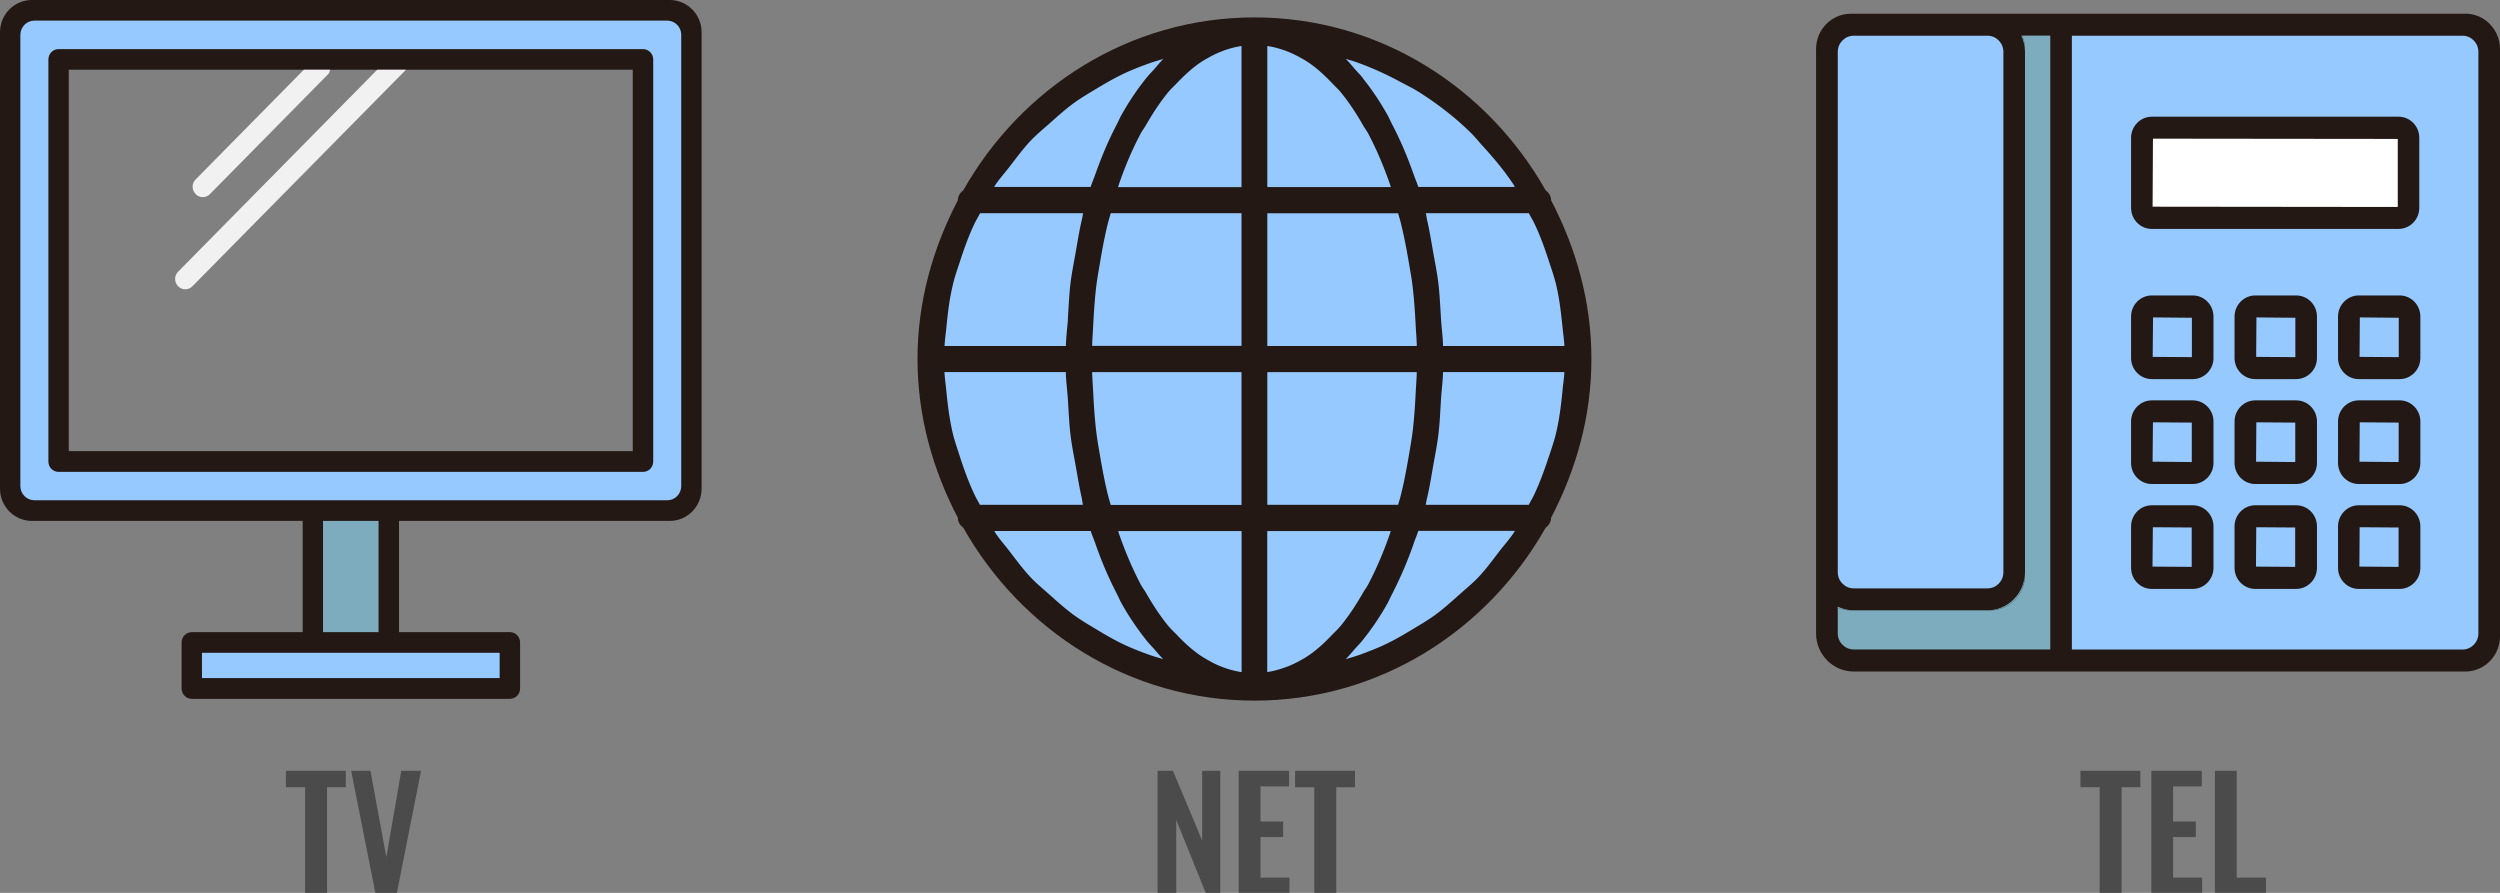 <svg viewBox="0 0 280 100" xmlns="http://www.w3.org/2000/svg"><rect x="0" y="0" width="280" height="100" fill="#808080" stroke="none"/><path d="M78.58 3.61v51.12c0 1.99-1.6 3.61-3.56 3.61H44.69V70.8h12.42c.63 0 1.14.52 1.14 1.16v5.15c0 .64-.51 1.16-1.14 1.16H21.48c-.63 0-1.14-.52-1.14-1.16v-5.15c0-.64.51-1.16 1.14-1.16H33.9V58.34H3.56C1.6 58.34 0 56.72 0 54.73V3.61C0 1.62 1.6 0 3.56 0h71.46c1.96 0 3.56 1.62 3.56 3.61zM7.7 50.53h63.17V7.81H7.7z" fill="#231814"/><path d="M74.74 56.03h.28c.71 0 1.28-.58 1.28-1.3v-.28c0 .87-.7 1.57-1.56 1.58zM76.3 3.89v-.27c0-.72-.57-1.3-1.28-1.3h-.29c.86 0 1.56.71 1.57 1.58zM2.28 54.45v.28c0 .72.57 1.3 1.28 1.3h.28c-.86 0-1.55-.71-1.56-1.58zM3.85 2.31h-.29c-.71 0-1.28.58-1.28 1.3v.27c0-.87.7-1.58 1.57-1.58zm32.93 5.98L23.52 21.74c-.22.23-.51.34-.8.34s-.58-.11-.8-.34c-.45-.45-.45-1.18 0-1.63L34.04 7.82H7.7v42.72h63.17V7.81H45.46L21.55 32.06c-.22.23-.51.34-.8.34s-.58-.11-.8-.34c-.45-.45-.45-1.18 0-1.63l22.3-22.62h-5.27c-.05.17-.07.35-.2.48z" fill="none"/><path d="M22.62 73.11h33.34v2.83H22.62zm52.12-17.08c.86 0 1.55-.71 1.56-1.58V3.89c0-.87-.71-1.58-1.57-1.58H3.85c-.86 0-1.56.71-1.57 1.58v50.56c0 .87.7 1.57 1.56 1.58h70.89zM5.42 51.69V6.66c0-.64.51-1.16 1.14-1.16h65.46c.63 0 1.14.52 1.14 1.16v45.03c0 .64-.51 1.16-1.14 1.16H6.56c-.63 0-1.14-.52-1.14-1.16z" fill="#95c9ff"/><path d="M21.91 21.74c.22.23.51.34.8.34s.58-.11.8-.34L36.77 8.29c.13-.13.14-.31.2-.48h-2.94L21.91 20.1c-.45.45-.45 1.18 0 1.63zm-1.96 10.32c.22.23.51.34.8.34s.58-.11.8-.34L45.47 7.81h-3.22l-22.3 22.62c-.45.45-.45 1.18 0 1.63zm25-26.56h.17-.17z" fill="#f1f1f1"/><path d="M42.4 70.8V58.34h-6.22 6.22z" fill="#7dacbf"/><path d="M36.18 58.34h6.22V70.8h-6.22z" fill="#7dacbf"/><path d="M34.17 88.17h-2.15v-1.84h6.71v1.84h-2.1V100h-2.46zm5.16-1.84h2.16L43.27 96l1.67-9.67h2.22L44.45 100h-2.41z" fill="#4b4b4b"/><path d="M178.24 40.21c0-6.45-1.73-12.44-4.52-17.78v-.01c0-.48-.26-.84-.61-1.11C166.6 9.81 154.5 1.95 140.5 1.95s-26.1 7.86-32.61 19.36c-.35.27-.61.64-.61 1.11v.01c-2.79 5.34-4.52 11.33-4.52 17.78s1.73 12.44 4.52 17.78V58c0 .48.26.84.61 1.11 6.51 11.51 18.61 19.36 32.61 19.36s26.1-7.86 32.61-19.36c.35-.27.61-.64.61-1.11v-.01c2.79-5.34 4.52-11.33 4.52-17.78z" fill="#231814"/><path d="M160.53 28.32c.2 1.11.42 2.19.56 3.34-.14-1.16-.37-2.23-.56-3.34zm-45.07-12.59c.66-.69 1.4-1.29 2.11-1.92-.71.64-1.45 1.23-2.11 1.92zm44.34 8.77c-.05-.2-.07-.42-.12-.61h11.54-11.61c.05.21.13.4.18.62zm-29.02 45.52c-.87-1.07-1.68-2.31-2.44-3.64.76 1.33 1.57 2.57 2.44 3.64zm26.91-52.19zm-15.75 41.64h13.83zm-3.73 15.64zm-17.89-63.6c.78-.57 1.63-1.05 2.46-1.56-.83.51-1.67.99-2.46 1.56zm38.25 32.21c-.08 1.63-.19 3.25-.38 4.81.2-1.56.3-3.18.38-4.81zM125.88 8.24c.89-.42 1.81-.77 2.74-1.11-.93.34-1.85.69-2.74 1.11zm-2.64 20.94c.24-1.42.51-2.83.84-4.16-.33 1.34-.6 2.74-.84 4.16zm38.16 15.44c.06-.99.2-1.93.22-2.94h13.59-13.65c-.02 1-.1 1.97-.16 2.94zm0-8.81c.06.98.14 1.94.16 2.94h13.65-13.59c-.02-1.02-.16-1.95-.22-2.94zm-8.16-20.83c.93 1.76 1.76 3.71 2.48 5.82-.72-2.11-1.55-4.06-2.48-5.82zm-47.25 21.75c.16-1.64.36-3.27.73-4.84-.38 1.57-.57 3.19-.73 4.84zm1.55-7.49c.47-1.46.99-2.88 1.64-4.25-.65 1.37-1.17 2.79-1.64 4.25zm18.08-16.41zm4.91-6.31c-.09.03-.17.05-.25.08-.38.37-.72.81-1.08 1.22.43-.48.89-.87 1.34-1.3zm19.68 3.88c.88 1.08 1.7 2.33 2.47 3.68-.77-1.35-1.59-2.6-2.47-3.68zm.5-3.8c-.08-.02-.16-.05-.24-.08.44.42.89.8 1.31 1.27-.35-.4-.69-.83-1.06-1.19zm7.65 13.03c.15.42.25.89.39 1.32h10.9-10.81c-.15-.46-.33-.87-.49-1.32zm-46.92 1.14c.49-.74 1.09-1.4 1.63-2.1-.54.71-1.14 1.36-1.63 2.1zm44.33.18h-13.83v.01h13.83zm-28.02 44.49c-.93-1.76-1.76-3.7-2.47-5.8.72 2.1 1.55 4.04 2.47 5.8zm27.62-52.63c-.84-1.48-1.75-2.82-2.71-4.03.97 1.21 1.88 2.55 2.71 4.03zm-21.08 60.5c-.83-.59-1.63-1.32-2.4-2.12.77.81 1.56 1.53 2.4 2.12zm40.72-29.64c-.16 1.66-.36 3.3-.74 4.88.38-1.59.58-3.22.74-4.88zM151.92 6.98zm-12.86 16.9h-14.65 14.64v14.87h-16.73 16.74zm16.31 43.72zM156.9 25c.34 1.36.61 2.78.86 4.23-.25-1.45-.52-2.87-.86-4.23zm-34.58 16.68h16.73v14.86h.01V41.68zm37.36 14.86c.05-.2.07-.42.12-.62-.05.21-.13.4-.18.62zm13.79-5.38c-.48 1.46-1 2.91-1.65 4.28.66-1.38 1.18-2.81 1.65-4.28zM157.7 62.59c-.55 1.38-1.14 2.69-1.78 3.93.64-1.24 1.24-2.54 1.78-3.93zm3.39-13.83c-.14 1.15-.37 2.24-.56 3.35.2-1.11.42-2.19.56-3.35zm-2.9-16.86c.2 1.56.3 3.18.38 4.81-.08-1.63-.19-3.25-.38-4.81zm-35.76 4.74c.09-1.6.18-3.19.37-4.72-.19 1.54-.29 3.12-.37 4.72zm36.61-26.24c2.04 1.31 3.98 2.8 5.75 4.55-1.74-1.73-3.69-3.22-5.75-4.55zm-3.31 49.23c-.72 2.11-1.55 4.06-2.48 5.82.93-1.76 1.76-3.71 2.48-5.82zm-6.61 11.55c-.78.81-1.57 1.55-2.41 2.13.84-.59 1.63-1.32 2.41-2.13zm-25.03-15.77zm33.67-4.21c-.25 1.45-.52 2.87-.86 4.23.34-1.36.61-2.78.86-4.23zm-12.39 22.91c-.84.45-1.7.78-2.59.99.89-.22 1.75-.54 2.59-.99zm20.61-57.83c1.28 1.4 2.5 2.85 3.53 4.41-1.04-1.59-2.26-3.02-3.53-4.41zM174.3 32c.36 1.51.53 3.07.69 4.64-.16-1.58-.33-3.13-.69-4.64zm-21.62 34.34c-.77 1.35-1.59 2.6-2.47 3.68.88-1.08 1.7-2.33 2.47-3.68zM122.8 48.51c-.19-1.53-.29-3.12-.37-4.72.08 1.6.18 3.19.37 4.72zm49.1-23.37c.6 1.29 1.08 2.62 1.53 3.98-.45-1.36-.92-2.69-1.53-3.98zm-49.25-5.54c-.16.46-.35.88-.5 1.35h-10.8 10.9c.14-.44.25-.92.4-1.35zm-2.75 12.09c.14-1.19.38-2.31.58-3.46-.2 1.15-.43 2.26-.58 3.46zm8.44-17.65c.76-1.33 1.57-2.57 2.44-3.63-.87 1.07-1.67 2.3-2.44 3.63zm32.35 54.87c-.8.58-1.66 1.07-2.51 1.59.85-.51 1.7-1.01 2.51-1.59zm-47.61-7.13c-.55-.71-1.15-1.37-1.64-2.13.49.76 1.1 1.42 1.64 2.13zm25.98-56.63h-.01v15.8h-13.82v.01h13.83zm-8.78 68.68c.08.03.17.05.25.08-.45-.42-.9-.81-1.33-1.29.36.41.7.85 1.08 1.21zm24.85-1.65c-.9.42-1.83.78-2.77 1.13.94-.35 1.87-.7 2.77-1.13zM142.79 5.32zm-10.9 3.92c.77-.8 1.56-1.53 2.39-2.12-.83.59-1.62 1.31-2.39 2.12zm-3.26 64.07c-.93-.34-1.86-.7-2.76-1.12.9.42 1.82.77 2.76 1.12zm-5.84-2.82c-.84-.51-1.69-1-2.48-1.57.79.58 1.64 1.07 2.48 1.57zm35.57-9.69c.16-.45.34-.86.49-1.33h10.81-10.9c-.14.44-.25.91-.39 1.33zm-40.78 5.83c-.72-.64-1.46-1.24-2.12-1.94.66.7 1.41 1.3 2.12 1.94zm18.05-60.32c.83-.45 1.69-.77 2.57-.99-.88.22-1.73.53-2.57.99zm-12.98 54.51c-.15-.43-.26-.91-.4-1.35h-10.9 10.8c.15.47.34.89.5 1.35zm27.82 13.08c.08-.02.17-.05.25-.08.37-.36.71-.8 1.07-1.2-.42.47-.88.86-1.32 1.28zm-29.99-21.7c-.2-1.15-.44-2.26-.58-3.46.15 1.2.38 2.31.58 3.46zm-.88-16.48c-.06 1.02-.21 1.99-.23 3.03h-13.59 13.65c.02-1.03.1-2.03.16-3.03zm49.96 23.92c-.5.77-1.12 1.45-1.69 2.18.56-.73 1.18-1.41 1.69-2.18zm-44.28-38.85c.72-2.1 1.55-4.04 2.47-5.8-.93 1.76-1.76 3.7-2.47 5.8zm-5.68 23.92c-.06-1.01-.14-2-.16-3.03h-13.65 13.59c.02 1.05.16 2.01.23 3.03zm27.11-37.59c.84.59 1.63 1.32 2.41 2.13-.78-.81-1.57-1.54-2.41-2.13zm-21.48 52.35h13.82v15.8h.01v-15.8zm-4.04-34.95c.05-.23.13-.42.19-.64h-11.61 11.54c-.05.2-.07.43-.12.64zm2.1 38.05zm0-44.71zm-14.11 37.57c-.65-1.36-1.17-2.8-1.64-4.25.47 1.46.99 2.88 1.64 4.25zm16.44 12.16zm-4.31-11.05h.07c-.06-.22-.13-.41-.19-.64.05.21.07.44.12.64zm44.23 8.15c-.67.7-1.43 1.32-2.15 1.96.73-.65 1.48-1.25 2.15-1.96zm-58.82-16.15c-.38-1.57-.57-3.2-.73-4.84.16 1.64.35 3.27.73 4.84z" fill="none"/><path d="M128.35 71.65a30.24 30.24 0 01-2.73-4.06c-.18-.33-.34-.7-.51-1.04a40.73 40.73 0 01-1.81-3.99c-.22-.57-.44-1.15-.64-1.74-.16-.46-.35-.88-.5-1.35h-10.8c.04.06.06.12.1.18.49.76 1.1 1.42 1.64 2.13.76 1 1.51 2.01 2.37 2.92.66.7 1.41 1.3 2.12 1.94.89.79 1.77 1.59 2.73 2.28.79.57 1.64 1.07 2.48 1.57 1 .61 2.02 1.2 3.08 1.7.89.42 1.82.78 2.76 1.12.54.2 1.1.35 1.64.52-.37-.37-.72-.8-1.08-1.21-.29-.32-.58-.61-.85-.96zm-8.75-35.93c.09-1.36.14-2.72.3-4.03.15-1.19.38-2.31.58-3.46.22-1.25.42-2.52.71-3.71.05-.21.07-.44.12-.64h-11.54c-.19.37-.41.73-.6 1.11-.65 1.36-1.17 2.79-1.64 4.25-.29.88-.6 1.74-.81 2.65-.38 1.57-.57 3.2-.73 4.84-.07.67-.17 1.34-.2 2.02h13.59c.02-1.05.16-2.01.23-3.03zm40.2-11.22c.3 1.23.5 2.53.73 3.83.2 1.11.42 2.19.56 3.34.16 1.34.22 2.74.31 4.14.06.99.2 1.93.22 2.94h13.59c-.03-.72-.14-1.41-.21-2.12-.16-1.57-.34-3.13-.69-4.64-.23-.99-.57-1.93-.88-2.88-.44-1.35-.92-2.69-1.53-3.98-.2-.43-.45-.83-.67-1.25h-11.54c.05.19.07.42.12.61zm13.67 26.66c.28-.87.59-1.72.8-2.62.38-1.58.58-3.22.74-4.88.06-.67.17-1.32.2-1.99h-13.59c-.02 1.02-.16 1.95-.22 2.94-.09 1.39-.14 2.8-.31 4.14-.14 1.16-.37 2.24-.56 3.35-.23 1.29-.43 2.59-.73 3.82-.05.2-.07.42-.12.62h11.54c.19-.37.41-.72.59-1.1.65-1.38 1.18-2.82 1.65-4.28zm-48.24 8.31c.02.05.03.11.05.17.72 2.1 1.55 4.04 2.47 5.8.18.34.4.61.59.94.76 1.33 1.57 2.57 2.44 3.64.36.44.74.78 1.11 1.17.77.8 1.56 1.53 2.4 2.12.44.31.89.56 1.34.81a10.72 10.72 0 003.43 1.16v-15.8h-13.83zm-2.91-17.79c.02.72.07 1.41.11 2.11.08 1.6.18 3.19.37 4.72.12.93.28 1.83.44 2.74.24 1.42.51 2.82.84 4.16.1.39.21.75.32 1.14h14.65V41.68zm19.62 33.59c.28-.04.57-.1.85-.17.88-.22 1.75-.54 2.59-.99.45-.24.9-.49 1.33-.8.84-.59 1.64-1.32 2.41-2.13.37-.38.74-.72 1.09-1.15.88-1.08 1.7-2.33 2.47-3.68.18-.31.39-.57.56-.9.93-1.76 1.76-3.71 2.48-5.82.02-.05.03-.11.04-.15h-13.83v15.8zm0-18.73h14.65c.1-.38.22-.73.31-1.11.34-1.36.61-2.78.86-4.23.15-.89.31-1.76.43-2.67.2-1.56.3-3.18.38-4.81.04-.68.09-1.35.11-2.04h-16.74v14.87zm0-17.79h16.74c-.01-.69-.07-1.36-.11-2.04-.08-1.63-.19-3.25-.38-4.81-.11-.91-.28-1.78-.43-2.67-.25-1.45-.52-2.87-.86-4.23-.09-.38-.21-.74-.31-1.11h-14.65v14.87zm13.79-17.95c-.72-2.11-1.55-4.06-2.48-5.82-.17-.33-.38-.58-.56-.9-.77-1.35-1.59-2.6-2.47-3.68-.35-.43-.73-.77-1.1-1.16-.77-.81-1.57-1.54-2.41-2.13-.44-.31-.89-.56-1.34-.8-.84-.45-1.7-.77-2.58-.99-.28-.07-.57-.12-.85-.17v15.8h13.83l-.04-.15zM139.05 5.15c-.29.05-.57.1-.86.17-.88.22-1.73.54-2.57.99-.46.25-.91.5-1.35.81-.83.59-1.62 1.32-2.39 2.12-.37.39-.76.73-1.11 1.17-.87 1.07-1.67 2.3-2.44 3.63-.19.33-.41.6-.59.95-.93 1.75-1.76 3.7-2.47 5.8-.02.05-.03.12-.05.17h13.83zm0 18.73H124.4c-.1.38-.22.75-.32 1.14-.33 1.34-.6 2.74-.84 4.16-.15.91-.32 1.8-.44 2.73-.19 1.53-.29 3.12-.37 4.72-.04.7-.09 1.39-.11 2.11h16.73V23.87zM121.19 55.9c-.29-1.19-.48-2.45-.71-3.71-.2-1.15-.44-2.26-.58-3.46-.16-1.31-.21-2.67-.3-4.03-.06-1.02-.21-1.99-.23-3.03h-13.59c.03.69.14 1.35.2 2.02.16 1.64.36 3.27.73 4.84.22.91.53 1.77.81 2.65.47 1.45.99 2.88 1.64 4.25.18.38.4.74.59 1.11h11.54c-.05-.2-.07-.43-.12-.64zm37.17 4.9a43.14 43.14 0 01-2.44 5.72c-.19.36-.35.74-.54 1.09-.84 1.49-1.75 2.83-2.72 4.04-.28.36-.58.65-.87.98-.36.4-.7.83-1.07 1.2.55-.17 1.1-.32 1.64-.52.94-.35 1.87-.7 2.77-1.13 1.06-.5 2.06-1.08 3.06-1.69.85-.51 1.71-1.01 2.51-1.59.95-.69 1.82-1.48 2.7-2.26.72-.65 1.48-1.26 2.15-1.96.85-.89 1.58-1.89 2.33-2.87.56-.73 1.18-1.41 1.69-2.18.04-.05.06-.12.09-.17h-10.81c-.15.47-.33.88-.49 1.33zm-5.71-52.02c.97 1.21 1.88 2.55 2.71 4.03.2.35.37.76.56 1.12.64 1.22 1.23 2.52 1.77 3.89.23.59.45 1.19.67 1.8.16.45.34.86.49 1.32h10.81c-.05-.08-.09-.18-.14-.26-1.03-1.57-2.25-3.01-3.53-4.41-.4-.44-.77-.91-1.19-1.33-1.77-1.75-3.71-3.24-5.75-4.55-.76-.49-1.58-.88-2.38-1.31-1.53-.82-3.11-1.53-4.74-2.11-.4-.14-.8-.25-1.21-.38.37.36.71.79 1.06 1.19.29.33.6.63.88.99zm-30 10.82c.21-.6.42-1.17.65-1.75.55-1.41 1.16-2.73 1.81-3.98.18-.34.33-.71.52-1.04.84-1.5 1.76-2.84 2.73-4.06.27-.34.56-.63.85-.95.36-.41.71-.85 1.08-1.22-.55.17-1.11.32-1.65.52-.93.34-1.85.69-2.74 1.11-1.07.51-2.1 1.1-3.11 1.71-.83.5-1.67.99-2.46 1.56-.97.7-1.86 1.5-2.75 2.3-.71.63-1.45 1.23-2.11 1.92-.87.92-1.62 1.94-2.39 2.94-.54.7-1.14 1.36-1.63 2.1-.04.06-.06.13-.1.18h10.8c.15-.47.34-.89.5-1.35z" fill="#95c9ff"/><path d="M129.66 86.33h1.71l3.27 7.8v-7.8h2.03V100h-1.63l-3.3-8.17V100h-2.09V86.33zm9.07 0h5.65v1.75h-3.2v3.93h2.53v1.74h-2.53v4.54h3.24v1.7h-5.69V86.32zm8.47 1.84h-2.15v-1.84h6.71v1.84h-2.1V100h-2.46z" fill="#4b4b4b"/><path d="M276.12 1.54h-68.83c-2.15 0-3.89 1.77-3.89 3.95v65.45c0 2.35 1.89 4.27 4.21 4.27h68.51c2.14 0 3.88-1.77 3.88-3.95V5.48c0-2.17-1.74-3.95-3.88-3.95z" fill="#231814"/><path d="M207.29 65.91h.32c-.98 0-1.79-.81-1.79-1.81V5.81c0-1 .8-1.81 1.79-1.81h-.32c-.81 0-1.47.67-1.47 1.49v58.93c0 .82.66 1.49 1.47 1.49zm-1.47 5.03v-2.87 2.87c0 1 .8 1.81 1.79 1.81-.98 0-1.79-.81-1.79-1.81zM277.58 5.8v-.32c0-.82-.66-1.49-1.46-1.49h-.32c.98 0 1.78.81 1.78 1.8zM226.8 64.09V5.79 64.1zm49 8.66h.32c.8 0 1.46-.67 1.46-1.49v-.32c0 1-.8 1.81-1.78 1.81zm-53.21-6.84h.31c.81 0 1.47-.67 1.47-1.49v-.32c0 1-.8 1.81-1.78 1.81zm1.79-60.11v-.32c0-.82-.66-1.49-1.47-1.49h-.31c.98 0 1.78.81 1.78 1.81z" fill="none"/><path d="M226.5 3.99c.19.46.3.96.3 1.49v58.93c0 2.18-1.74 3.95-3.89 3.95H207.3c-.52 0-1.01-.11-1.47-.3v2.87c0 1 .8 1.81 1.79 1.81h22.01V3.99h-3.12z" fill="#7dacbf"/><path d="M226.8 5.48c0-.53-.11-1.03-.3-1.49h-.11c.25.54.4 1.15.41 1.79zm-4.21 62.88h-14.98c-.64 0-1.24-.16-1.79-.42v.12c.45.19.95.3 1.47.3h15.61c2.15 0 3.89-1.77 3.89-3.95v-.3c-.01 2.34-1.89 4.25-4.21 4.25z" fill="#7dacbf"/><path d="M268.55 23.15v-7.59l-27.42-.03-.04 7.62 27.42.03s.03-.02.03-.03z" fill="#fff"/><path d="M277.58 5.8c0-.99-.8-1.8-1.78-1.8h-43.75v68.75h43.75c.98 0 1.78-.81 1.78-1.81V5.81zm-38.9 9.63c0-1.3 1.05-2.36 2.32-2.36h27.64c1.28 0 2.32 1.06 2.32 2.36v7.85c0 1.3-1.05 2.36-2.32 2.36H241c-1.28 0-2.32-1.06-2.32-2.36zm9.23 48.17c0 1.3-1.05 2.36-2.32 2.36H241c-1.28 0-2.32-1.06-2.32-2.36v-4.65c0-1.3 1.05-2.36 2.32-2.36h4.59c1.28 0 2.32 1.06 2.32 2.36zm0-11.75c0 1.3-1.05 2.36-2.32 2.36H241c-1.28 0-2.32-1.06-2.32-2.36V47.2c0-1.3 1.05-2.36 2.32-2.36h4.59c1.28 0 2.32 1.06 2.32 2.36zm0-11.75c0 1.3-1.05 2.36-2.32 2.36H241c-1.28 0-2.32-1.06-2.32-2.36v-4.65c0-1.3 1.05-2.36 2.32-2.36h4.59c1.28 0 2.32 1.06 2.32 2.36zm11.59 23.5c0 1.3-1.05 2.36-2.33 2.36h-4.58c-1.28 0-2.32-1.06-2.32-2.36v-4.65c0-1.3 1.05-2.36 2.32-2.36h4.58c1.29 0 2.33 1.06 2.33 2.36zm0-11.75c0 1.3-1.05 2.36-2.33 2.36h-4.58c-1.28 0-2.32-1.06-2.32-2.36V47.2c0-1.3 1.05-2.36 2.32-2.36h4.58c1.29 0 2.33 1.06 2.33 2.36zm0-11.75c0 1.3-1.05 2.36-2.33 2.36h-4.58c-1.28 0-2.32-1.06-2.32-2.36v-4.65c0-1.3 1.05-2.36 2.32-2.36h4.58c1.29 0 2.33 1.06 2.33 2.36zm11.58 23.5c0 1.3-1.05 2.36-2.32 2.36h-4.58c-1.28 0-2.32-1.06-2.32-2.36v-4.65c0-1.3 1.05-2.36 2.32-2.36h4.58c1.28 0 2.32 1.06 2.32 2.36zm0-11.75c0 1.3-1.05 2.36-2.32 2.36h-4.58c-1.28 0-2.32-1.06-2.32-2.36V47.2c0-1.3 1.05-2.36 2.32-2.36h4.58c1.28 0 2.32 1.06 2.32 2.36zm0-11.75c0 1.3-1.05 2.36-2.32 2.36h-4.58c-1.28 0-2.32-1.06-2.32-2.36v-4.65c0-1.3 1.05-2.36 2.32-2.36h4.58c1.28 0 2.32 1.06 2.32 2.36zm-46.7-34.3v58.29c0 1-.8 1.81-1.78 1.81h-14.98c-.98 0-1.79-.81-1.79-1.81V5.81c0-1 .8-1.81 1.79-1.81h14.98c.98 0 1.78.81 1.78 1.81zm16.76 29.75l4.35.04v4.38s-.02.03-.03.03l-4.36-.03zm11.58 0l4.36.04v4.38s-.02.03-.03.03l-4.36-.03zm11.58 0l4.36.04v4.38s-.02.03-.03.03l-4.36-.03zM241.13 47.3l4.35.03v4.38s-.02.04-.03.04l-4.36-.04.04-4.42zm11.58 0l4.36.03v4.38s-.02.04-.03.04l-4.36-.04.03-4.42zm11.58 0l4.36.03v4.38s-.02.04-.03.04l-4.36-.04.03-4.42zm-23.17 11.75l4.35.03v4.38s-.02.03-.03.03l-4.36-.03.04-4.42zm11.58 0l4.36.03v4.38s-.02.03-.03.03l-4.36-.03.03-4.42zm11.58 0l4.36.03v4.38s-.02.03-.03.03l-4.36-.03.03-4.42z" fill="#95c9ff"/><path d="M235.16 88.17h-2.15v-1.84h6.71v1.84h-2.1V100h-2.46zm5.79-1.84h5.65v1.75h-3.21v3.93h2.54v1.74h-2.54v4.54h3.25v1.7h-5.69V86.32zm7.12 0h2.44v11.96h3.28v1.7h-5.72V86.32z" fill="#4b4b4b"/></svg>